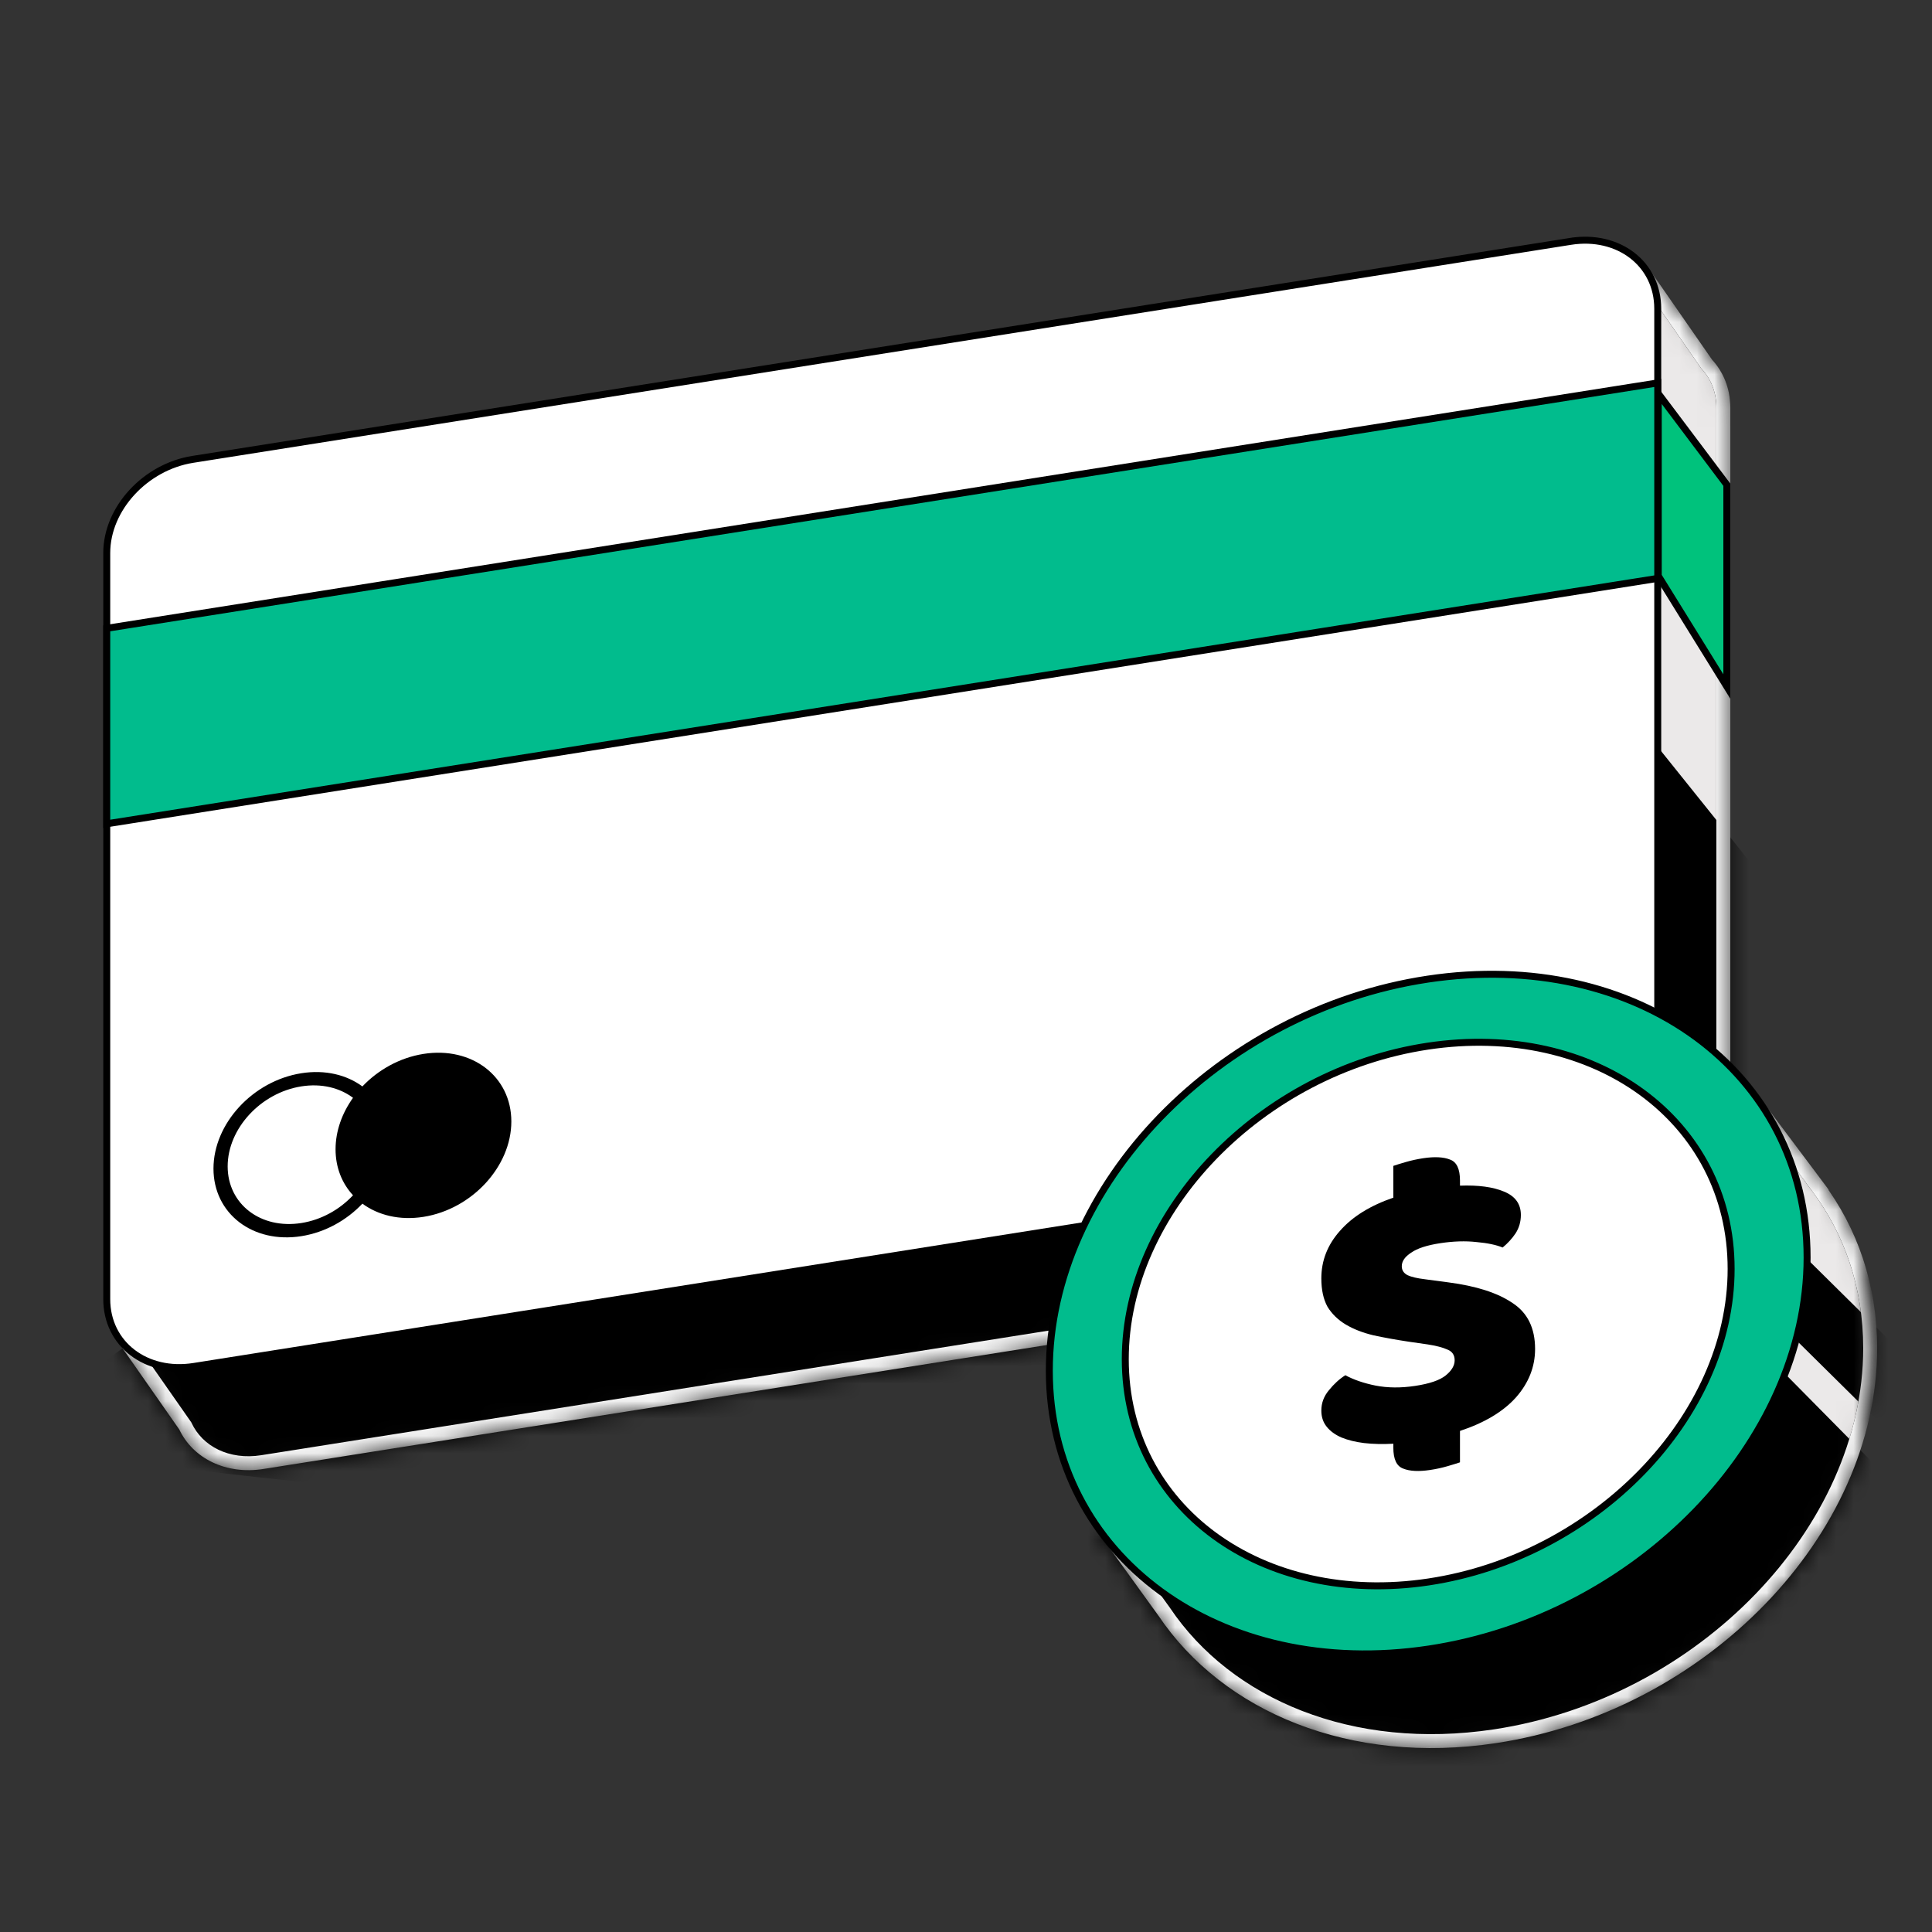 <svg width="111" height="111" viewBox="0 0 111 111" fill="none" xmlns="http://www.w3.org/2000/svg">
<rect x="0" y="0" width="111" height="111" fill="#333333" stroke="none"/>
<mask id="mask0_5844_18510" style="mask-type:alpha" maskUnits="userSpaceOnUse" x="6" y="15" width="94" height="70">
<mask id="path-1-outside-1_5844_18510" maskUnits="userSpaceOnUse" x="6.284" y="15.137" width="94" height="70" fill="black">
<rect fill="white" x="6.284" y="15.137" width="94" height="70"/>
<path fill-rule="evenodd" clip-rule="evenodd" d="M93.807 19.824L15.077 32.281C12.441 32.698 10.304 35.018 10.304 37.462V77.649L7.284 77.114L10.645 81.925C11.35 83.441 13.069 84.319 15.077 84.002L94.239 71.477C96.875 71.059 99.013 68.74 99.013 66.296V23.426C99.013 22.428 98.656 21.563 98.055 20.918L94.736 16.137L93.807 19.824Z"/>
</mask>
<path fill-rule="evenodd" clip-rule="evenodd" d="M93.807 19.824L15.077 32.281C12.441 32.698 10.304 35.018 10.304 37.462V77.649L7.284 77.114L10.645 81.925C11.35 83.441 13.069 84.319 15.077 84.002L94.239 71.477C96.875 71.059 99.013 68.74 99.013 66.296V23.426C99.013 22.428 98.656 21.563 98.055 20.918L94.736 16.137L93.807 19.824Z" fill="#EBE9E9"/>
<path d="M15.077 32.281L15.14 32.676L15.14 32.676L15.077 32.281ZM93.807 19.824L93.87 20.219L94.131 20.178L94.195 19.922L93.807 19.824ZM10.304 77.649L10.234 78.043L10.704 78.126V77.649H10.304ZM7.284 77.114L7.353 76.72L6.403 76.552L6.956 77.343L7.284 77.114ZM10.645 81.925L11.008 81.756L10.993 81.724L10.973 81.695L10.645 81.925ZM15.077 84.002L15.14 84.397H15.14L15.077 84.002ZM94.239 71.477L94.176 71.081L94.176 71.081L94.239 71.477ZM98.055 20.918L97.726 21.146L97.742 21.169L97.762 21.191L98.055 20.918ZM94.736 16.137L95.065 15.909L94.563 15.186L94.348 16.039L94.736 16.137ZM15.14 32.676L93.87 20.219L93.745 19.429L15.015 31.886L15.14 32.676ZM10.704 37.462C10.704 35.24 12.671 33.067 15.14 32.676L15.015 31.886C12.21 32.329 9.904 34.795 9.904 37.462H10.704ZM10.704 77.649V37.462H9.904V77.649H10.704ZM7.214 77.508L10.234 78.043L10.373 77.255L7.353 76.72L7.214 77.508ZM10.973 81.695L7.612 76.885L6.956 77.343L10.318 82.154L10.973 81.695ZM15.015 83.606C13.155 83.901 11.627 83.086 11.008 81.756L10.283 82.093C11.074 83.796 12.983 84.738 15.14 84.397L15.015 83.606ZM94.176 71.081L15.015 83.606L15.14 84.397L94.301 71.872L94.176 71.081ZM98.613 66.296C98.613 68.517 96.645 70.691 94.176 71.081L94.301 71.872C97.106 71.428 99.413 68.962 99.413 66.296H98.613ZM98.613 23.426V66.296H99.413V23.426H98.613ZM97.762 21.191C98.293 21.76 98.613 22.527 98.613 23.426H99.413C99.413 22.329 99.019 21.366 98.347 20.645L97.762 21.191ZM98.383 20.69L95.065 15.909L94.407 16.365L97.726 21.146L98.383 20.69ZM94.348 16.039L93.419 19.727L94.195 19.922L95.124 16.234L94.348 16.039Z" fill="black" mask="url(#path-1-outside-1_5844_18510)"/>
</mask>
<g mask="url(#mask0_5844_18510)">
<mask id="path-3-outside-2_5844_18510" maskUnits="userSpaceOnUse" x="6.284" y="15.137" width="94" height="70" fill="black">
<rect fill="white" x="6.284" y="15.137" width="94" height="70"/>
<path fill-rule="evenodd" clip-rule="evenodd" d="M93.807 19.824L15.077 32.281C12.441 32.698 10.304 35.018 10.304 37.462V77.649L7.284 77.114L10.645 81.925C11.35 83.441 13.069 84.319 15.077 84.002L94.239 71.477C96.875 71.059 99.013 68.74 99.013 66.296V23.426C99.013 22.428 98.656 21.563 98.055 20.918L94.736 16.137L93.807 19.824Z"/>
</mask>
<path fill-rule="evenodd" clip-rule="evenodd" d="M93.807 19.824L15.077 32.281C12.441 32.698 10.304 35.018 10.304 37.462V77.649L7.284 77.114L10.645 81.925C11.35 83.441 13.069 84.319 15.077 84.002L94.239 71.477C96.875 71.059 99.013 68.74 99.013 66.296V23.426C99.013 22.428 98.656 21.563 98.055 20.918L94.736 16.137L93.807 19.824Z" fill="#EBE9E9"/>
<path d="M15.077 32.281L15.14 32.676L15.14 32.676L15.077 32.281ZM93.807 19.824L93.87 20.219L94.131 20.178L94.195 19.922L93.807 19.824ZM10.304 77.649L10.234 78.043L10.704 78.126V77.649H10.304ZM7.284 77.114L7.353 76.72L6.403 76.552L6.956 77.343L7.284 77.114ZM10.645 81.925L11.008 81.756L10.993 81.724L10.973 81.695L10.645 81.925ZM15.077 84.002L15.14 84.397H15.14L15.077 84.002ZM94.239 71.477L94.176 71.081L94.176 71.081L94.239 71.477ZM98.055 20.918L97.726 21.146L97.742 21.169L97.762 21.191L98.055 20.918ZM94.736 16.137L95.065 15.909L94.563 15.186L94.348 16.039L94.736 16.137ZM15.14 32.676L93.87 20.219L93.745 19.429L15.015 31.886L15.14 32.676ZM10.704 37.462C10.704 35.24 12.671 33.067 15.14 32.676L15.015 31.886C12.21 32.329 9.904 34.795 9.904 37.462H10.704ZM10.704 77.649V37.462H9.904V77.649H10.704ZM7.214 77.508L10.234 78.043L10.373 77.255L7.353 76.72L7.214 77.508ZM10.973 81.695L7.612 76.885L6.956 77.343L10.318 82.154L10.973 81.695ZM15.015 83.606C13.155 83.901 11.627 83.086 11.008 81.756L10.283 82.093C11.074 83.796 12.983 84.738 15.14 84.397L15.015 83.606ZM94.176 71.081L15.015 83.606L15.14 84.397L94.301 71.872L94.176 71.081ZM98.613 66.296C98.613 68.517 96.645 70.691 94.176 71.081L94.301 71.872C97.106 71.428 99.413 68.962 99.413 66.296H98.613ZM98.613 23.426V66.296H99.413V23.426H98.613ZM97.762 21.191C98.293 21.76 98.613 22.527 98.613 23.426H99.413C99.413 22.329 99.019 21.366 98.347 20.645L97.762 21.191ZM98.383 20.69L95.065 15.909L94.407 16.365L97.726 21.146L98.383 20.69ZM94.348 16.039L93.419 19.727L94.195 19.922L95.124 16.234L94.348 16.039Z" fill="black" mask="url(#path-3-outside-2_5844_18510)"/>
<path d="M106.299 56.697L92.979 40.09L30.721 54.615C32.501 61.484 1.345 80.082 2.067 81.99C2.969 84.375 21.069 85.159 22.145 85.842C23.006 86.389 91.126 73.171 99.353 73.059L106.299 56.697Z" fill="black"/>
<mask id="path-6-outside-3_5844_18510" maskUnits="userSpaceOnUse" x="6.284" y="15.137" width="94" height="70" fill="black">
<rect fill="white" x="6.284" y="15.137" width="94" height="70"/>
<path fill-rule="evenodd" clip-rule="evenodd" d="M93.807 19.824L15.077 32.281C12.441 32.698 10.304 35.018 10.304 37.462V77.649L7.284 77.114L10.645 81.925C11.35 83.441 13.069 84.319 15.077 84.002L94.239 71.477C96.875 71.059 99.013 68.74 99.013 66.296V23.426C99.013 22.428 98.656 21.563 98.055 20.918L94.736 16.137L93.807 19.824Z"/>
</mask>
<path d="M15.077 32.281L15.14 32.676L15.14 32.676L15.077 32.281ZM93.807 19.824L93.87 20.219L94.131 20.178L94.195 19.922L93.807 19.824ZM10.304 77.649L10.234 78.043L10.704 78.126V77.649H10.304ZM7.284 77.114L7.353 76.72L6.403 76.552L6.956 77.343L7.284 77.114ZM10.645 81.925L11.008 81.756L10.993 81.724L10.973 81.695L10.645 81.925ZM15.077 84.002L15.14 84.397H15.14L15.077 84.002ZM94.239 71.477L94.176 71.081L94.176 71.081L94.239 71.477ZM98.055 20.918L97.726 21.146L97.742 21.169L97.762 21.191L98.055 20.918ZM94.736 16.137L95.065 15.909L94.563 15.186L94.348 16.039L94.736 16.137ZM15.14 32.676L93.87 20.219L93.745 19.429L15.015 31.886L15.14 32.676ZM10.704 37.462C10.704 35.24 12.671 33.067 15.14 32.676L15.015 31.886C12.21 32.329 9.904 34.795 9.904 37.462H10.704ZM10.704 77.649V37.462H9.904V77.649H10.704ZM7.214 77.508L10.234 78.043L10.373 77.255L7.353 76.72L7.214 77.508ZM10.973 81.695L7.612 76.885L6.956 77.343L10.318 82.154L10.973 81.695ZM15.015 83.606C13.155 83.901 11.627 83.086 11.008 81.756L10.283 82.093C11.074 83.796 12.983 84.738 15.14 84.397L15.015 83.606ZM94.176 71.081L15.015 83.606L15.14 84.397L94.301 71.872L94.176 71.081ZM98.613 66.296C98.613 68.517 96.645 70.691 94.176 71.081L94.301 71.872C97.106 71.428 99.413 68.962 99.413 66.296H98.613ZM98.613 23.426V66.296H99.413V23.426H98.613ZM97.762 21.191C98.293 21.76 98.613 22.527 98.613 23.426H99.413C99.413 22.329 99.019 21.366 98.347 20.645L97.762 21.191ZM98.383 20.69L95.065 15.909L94.407 16.365L97.726 21.146L98.383 20.69ZM94.348 16.039L93.419 19.727L94.195 19.922L95.124 16.234L94.348 16.039Z" fill="white" mask="url(#path-6-outside-3_5844_18510)"/>
</g>
<path d="M90.237 13.867L90.268 14.065L90.237 13.867L11.076 26.392C11.076 26.392 11.076 26.392 11.076 26.392C8.355 26.823 6.133 29.215 6.133 31.771V74.639C6.133 77.228 8.402 78.941 11.138 78.507L90.3 65.983L90.268 65.785L90.3 65.983C93.02 65.552 95.243 63.16 95.243 60.604V17.735C95.243 15.147 92.974 13.434 90.237 13.867Z" fill="white" stroke="black" stroke-width="0.4"/>
<path d="M99.213 27.916V27.849L99.173 27.796L95.633 23.091L95.273 22.613V23.211V33.028V33.084L95.303 33.133L98.843 38.847L99.213 39.444V38.742V27.916Z" fill="#00C27C" stroke="black" stroke-width="0.4"/>
<path d="M6.302 36.072L6.133 36.099V36.27V47.095V47.33L6.365 47.293L95.074 33.257L95.243 33.231V33.06V22.234V22L95.012 22.037L6.302 36.072Z" fill="#01BC8D" stroke="black" stroke-width="0.4"/>
<path fill-rule="evenodd" clip-rule="evenodd" d="M17.314 70.267C18.47 70.085 19.518 69.49 20.282 68.673C19.652 67.991 19.279 67.082 19.279 66.031C19.279 64.981 19.652 63.953 20.282 63.073C19.518 62.498 18.47 62.233 17.314 62.416C14.976 62.786 13.08 64.844 13.08 67.012C13.08 69.18 14.976 70.637 17.314 70.267ZM17.314 71.022C18.677 70.807 19.913 70.111 20.821 69.154C21.73 69.823 22.966 70.128 24.328 69.913C27.117 69.471 29.378 67.018 29.378 64.433C29.378 61.847 27.117 60.11 24.328 60.551C22.966 60.767 21.73 61.463 20.821 62.419C19.913 61.75 18.677 61.445 17.314 61.661C14.525 62.102 12.265 64.555 12.265 67.141C12.265 69.726 14.525 71.464 17.314 71.022Z" fill="black"/>
<mask id="mask1_5844_18510" style="mask-type:alpha" maskUnits="userSpaceOnUse" x="63" y="60" width="45" height="41">
<mask id="path-12-outside-4_5844_18510" maskUnits="userSpaceOnUse" x="62.89" y="60.383" width="45" height="41" fill="black">
<rect fill="white" x="62.89" y="60.383" width="45" height="41"/>
<path fill-rule="evenodd" clip-rule="evenodd" d="M85.881 99.754C97.793 97.959 107.449 87.976 107.449 77.457C107.449 73.892 106.34 70.722 104.41 68.16L104.42 68.156L101.175 63.828L100.71 64.642C96.845 61.992 91.625 60.796 85.881 61.661C73.969 63.457 64.313 73.439 64.313 83.959C64.313 85.599 64.548 87.156 64.99 88.609C64.587 88.549 64.21 88.496 63.89 88.452L66.88 92.591C70.522 98.012 77.665 100.993 85.881 99.754Z"/>
</mask>
<path fill-rule="evenodd" clip-rule="evenodd" d="M85.881 99.754C97.793 97.959 107.449 87.976 107.449 77.457C107.449 73.892 106.34 70.722 104.41 68.16L104.42 68.156L101.175 63.828L100.71 64.642C96.845 61.992 91.625 60.796 85.881 61.661C73.969 63.457 64.313 73.439 64.313 83.959C64.313 85.599 64.548 87.156 64.99 88.609C64.587 88.549 64.21 88.496 63.89 88.452L66.88 92.591C70.522 98.012 77.665 100.993 85.881 99.754Z" fill="#EBE9E9"/>
<path d="M85.881 99.754L85.941 100.15L85.941 100.15L85.881 99.754ZM104.41 68.16L104.278 67.782L103.761 67.963L104.09 68.401L104.41 68.16ZM104.42 68.156L104.552 68.534L105.067 68.354L104.74 67.917L104.42 68.156ZM101.175 63.828L101.495 63.588L101.129 63.101L100.827 63.63L101.175 63.828ZM100.71 64.642L100.484 64.972L100.842 65.217L101.057 64.84L100.71 64.642ZM85.881 61.661L85.941 62.057L85.941 62.057L85.881 61.661ZM64.99 88.609L64.932 89.004L65.556 89.096L65.373 88.492L64.99 88.609ZM63.89 88.452L63.944 88.055L63.018 87.928L63.566 88.686L63.89 88.452ZM66.88 92.591L67.213 92.368L67.205 92.357L66.88 92.591ZM107.049 77.457C107.049 87.739 97.58 97.587 85.822 99.359L85.941 100.15C98.007 98.331 107.849 88.214 107.849 77.457H107.049ZM104.09 68.401C105.968 70.893 107.049 73.978 107.049 77.457H107.849C107.849 73.806 106.712 70.552 104.729 67.919L104.09 68.401ZM104.542 68.538L104.552 68.534L104.287 67.779L104.278 67.782L104.542 68.538ZM104.74 67.917L101.495 63.588L100.854 64.068L104.099 68.397L104.74 67.917ZM100.827 63.63L100.363 64.444L101.057 64.84L101.522 64.026L100.827 63.63ZM85.941 62.057C91.597 61.204 96.711 62.385 100.484 64.972L100.936 64.312C96.978 61.598 91.654 60.387 85.822 61.266L85.941 62.057ZM64.713 83.959C64.713 73.677 74.183 63.829 85.941 62.057L85.822 61.266C73.756 63.084 63.913 73.202 63.913 83.959H64.713ZM65.373 88.492C64.943 87.078 64.713 85.561 64.713 83.959H63.913C63.913 85.638 64.154 87.234 64.607 88.725L65.373 88.492ZM63.835 88.848C64.154 88.892 64.53 88.945 64.932 89.004L65.048 88.213C64.644 88.153 64.266 88.1 63.944 88.055L63.835 88.848ZM67.205 92.357L64.214 88.218L63.566 88.686L66.556 92.826L67.205 92.357ZM85.822 99.359C77.729 100.579 70.752 97.638 67.212 92.368L66.548 92.814C70.291 98.386 77.6 101.407 85.941 100.15L85.822 99.359Z" fill="black" mask="url(#path-12-outside-4_5844_18510)"/>
</mask>
<g mask="url(#mask1_5844_18510)">
<mask id="path-14-outside-5_5844_18510" maskUnits="userSpaceOnUse" x="62.89" y="60.383" width="45" height="41" fill="black">
<rect fill="white" x="62.89" y="60.383" width="45" height="41"/>
<path fill-rule="evenodd" clip-rule="evenodd" d="M85.881 99.754C97.793 97.959 107.449 87.976 107.449 77.457C107.449 73.892 106.34 70.722 104.41 68.16L104.42 68.156L101.175 63.828L100.71 64.642C96.845 61.992 91.625 60.796 85.881 61.661C73.969 63.457 64.313 73.439 64.313 83.959C64.313 85.599 64.548 87.156 64.99 88.609C64.587 88.549 64.21 88.496 63.89 88.452L66.88 92.591C70.522 98.012 77.665 100.993 85.881 99.754Z"/>
</mask>
<path fill-rule="evenodd" clip-rule="evenodd" d="M85.881 99.754C97.793 97.959 107.449 87.976 107.449 77.457C107.449 73.892 106.34 70.722 104.41 68.16L104.42 68.156L101.175 63.828L100.71 64.642C96.845 61.992 91.625 60.796 85.881 61.661C73.969 63.457 64.313 73.439 64.313 83.959C64.313 85.599 64.548 87.156 64.99 88.609C64.587 88.549 64.21 88.496 63.89 88.452L66.88 92.591C70.522 98.012 77.665 100.993 85.881 99.754Z" fill="#EBE9E9"/>
<path d="M85.881 99.754L85.941 100.15L85.941 100.15L85.881 99.754ZM104.41 68.16L104.278 67.782L103.761 67.963L104.09 68.401L104.41 68.16ZM104.42 68.156L104.552 68.534L105.067 68.354L104.74 67.917L104.42 68.156ZM101.175 63.828L101.495 63.588L101.129 63.101L100.827 63.63L101.175 63.828ZM100.71 64.642L100.484 64.972L100.842 65.217L101.057 64.84L100.71 64.642ZM85.881 61.661L85.941 62.057L85.941 62.057L85.881 61.661ZM64.99 88.609L64.932 89.004L65.556 89.096L65.373 88.492L64.99 88.609ZM63.89 88.452L63.944 88.055L63.018 87.928L63.566 88.686L63.89 88.452ZM66.88 92.591L67.213 92.368L67.205 92.357L66.88 92.591ZM107.049 77.457C107.049 87.739 97.58 97.587 85.822 99.359L85.941 100.15C98.007 98.331 107.849 88.214 107.849 77.457H107.049ZM104.09 68.401C105.968 70.893 107.049 73.978 107.049 77.457H107.849C107.849 73.806 106.712 70.552 104.729 67.919L104.09 68.401ZM104.542 68.538L104.552 68.534L104.287 67.779L104.278 67.782L104.542 68.538ZM104.74 67.917L101.495 63.588L100.854 64.068L104.099 68.397L104.74 67.917ZM100.827 63.63L100.363 64.444L101.057 64.84L101.522 64.026L100.827 63.63ZM85.941 62.057C91.597 61.204 96.711 62.385 100.484 64.972L100.936 64.312C96.978 61.598 91.654 60.387 85.822 61.266L85.941 62.057ZM64.713 83.959C64.713 73.677 74.183 63.829 85.941 62.057L85.822 61.266C73.756 63.084 63.913 73.202 63.913 83.959H64.713ZM65.373 88.492C64.943 87.078 64.713 85.561 64.713 83.959H63.913C63.913 85.638 64.154 87.234 64.607 88.725L65.373 88.492ZM63.835 88.848C64.154 88.892 64.53 88.945 64.932 89.004L65.048 88.213C64.644 88.153 64.266 88.1 63.944 88.055L63.835 88.848ZM67.205 92.357L64.214 88.218L63.566 88.686L66.556 92.826L67.205 92.357ZM85.822 99.359C77.729 100.579 70.752 97.638 67.212 92.368L66.548 92.814C70.291 98.386 77.6 101.407 85.941 100.15L85.822 99.359Z" fill="black" mask="url(#path-14-outside-5_5844_18510)"/>
<path d="M71.501 47.485L118.91 95.487L88.363 113.162L36.15 72.154L71.501 47.485Z" fill="black"/>
<path d="M71.168 40.044L119.172 87.504L115.976 89.627L67.971 42.166L71.168 40.044Z" fill="black"/>
<mask id="path-18-outside-6_5844_18510" maskUnits="userSpaceOnUse" x="62.89" y="60.383" width="45" height="41" fill="black">
<rect fill="white" x="62.89" y="60.383" width="45" height="41"/>
<path fill-rule="evenodd" clip-rule="evenodd" d="M85.881 99.754C97.793 97.959 107.449 87.976 107.449 77.457C107.449 73.892 106.34 70.722 104.41 68.16L104.42 68.156L101.175 63.828L100.71 64.642C96.845 61.992 91.625 60.796 85.881 61.661C73.969 63.457 64.313 73.439 64.313 83.959C64.313 85.599 64.548 87.156 64.99 88.609C64.587 88.549 64.21 88.496 63.89 88.452L66.88 92.591C70.522 98.012 77.665 100.993 85.881 99.754Z"/>
</mask>
<path d="M85.881 99.754L85.941 100.15L85.941 100.15L85.881 99.754ZM104.41 68.16L104.278 67.782L103.761 67.963L104.09 68.401L104.41 68.16ZM104.42 68.156L104.552 68.534L105.067 68.354L104.74 67.917L104.42 68.156ZM101.175 63.828L101.495 63.588L101.129 63.101L100.827 63.63L101.175 63.828ZM100.71 64.642L100.484 64.972L100.842 65.217L101.057 64.84L100.71 64.642ZM85.881 61.661L85.941 62.057L85.941 62.057L85.881 61.661ZM64.99 88.609L64.932 89.004L65.556 89.096L65.373 88.492L64.99 88.609ZM63.89 88.452L63.944 88.055L63.018 87.928L63.566 88.686L63.89 88.452ZM66.88 92.591L67.213 92.368L67.205 92.357L66.88 92.591ZM107.049 77.457C107.049 87.739 97.58 97.587 85.822 99.359L85.941 100.15C98.007 98.331 107.849 88.214 107.849 77.457H107.049ZM104.09 68.401C105.968 70.893 107.049 73.978 107.049 77.457H107.849C107.849 73.806 106.712 70.552 104.729 67.919L104.09 68.401ZM104.542 68.538L104.552 68.534L104.287 67.779L104.278 67.782L104.542 68.538ZM104.74 67.917L101.495 63.588L100.854 64.068L104.099 68.397L104.74 67.917ZM100.827 63.63L100.363 64.444L101.057 64.84L101.522 64.026L100.827 63.63ZM85.941 62.057C91.597 61.204 96.711 62.385 100.484 64.972L100.936 64.312C96.978 61.598 91.654 60.387 85.822 61.266L85.941 62.057ZM64.713 83.959C64.713 73.677 74.183 63.829 85.941 62.057L85.822 61.266C73.756 63.084 63.913 73.202 63.913 83.959H64.713ZM65.373 88.492C64.943 87.078 64.713 85.561 64.713 83.959H63.913C63.913 85.638 64.154 87.234 64.607 88.725L65.373 88.492ZM63.835 88.848C64.154 88.892 64.53 88.945 64.932 89.004L65.048 88.213C64.644 88.153 64.266 88.1 63.944 88.055L63.835 88.848ZM67.205 92.357L64.214 88.218L63.566 88.686L66.556 92.826L67.205 92.357ZM85.822 99.359C77.729 100.579 70.752 97.638 67.212 92.368L66.548 92.814C70.291 98.386 77.6 101.407 85.941 100.15L85.822 99.359Z" fill="white" mask="url(#path-18-outside-6_5844_18510)"/>
</g>
<path d="M82.085 94.743C94.074 92.936 103.824 82.886 103.824 72.248C103.824 61.576 94.026 54.446 82.026 56.255C70.037 58.061 60.287 68.112 60.287 78.749C60.287 89.422 70.085 96.552 82.085 94.743Z" fill="#01BC8D" stroke="black" stroke-width="0.4"/>
<path d="M82.085 90.887C91.663 89.443 99.459 81.413 99.459 72.903C99.459 64.36 91.615 58.661 82.025 60.106C72.447 61.55 64.651 69.58 64.651 78.089C64.651 86.633 72.495 92.332 82.085 90.887Z" fill="white" stroke="black" stroke-width="0.4"/>
<path d="M80.945 77.086C80.196 76.973 79.515 76.85 78.903 76.717C78.29 76.569 77.762 76.363 77.319 76.099C76.877 75.835 76.528 75.496 76.273 75.084C76.034 74.654 75.915 74.108 75.915 73.447C75.915 72.425 76.273 71.514 76.987 70.715C77.702 69.9 78.724 69.266 80.052 68.81V66.984C80.205 66.93 80.443 66.857 80.766 66.763C81.09 66.669 81.422 66.597 81.762 66.545C82.426 66.445 82.945 66.472 83.32 66.626C83.694 66.765 83.881 67.165 83.881 67.827V68.12C84.937 68.081 85.779 68.195 86.409 68.46C87.056 68.724 87.379 69.171 87.379 69.802C87.379 70.193 87.277 70.547 87.073 70.863C86.869 71.165 86.622 71.435 86.332 71.674C85.958 71.52 85.456 71.415 84.826 71.36C84.196 71.289 83.507 71.311 82.758 71.424C81.992 71.539 81.43 71.721 81.073 71.971C80.715 72.205 80.537 72.465 80.537 72.75C80.537 72.976 80.647 73.147 80.868 73.264C81.09 73.366 81.422 73.444 81.864 73.497L83.218 73.677C84.817 73.886 86.043 74.28 86.894 74.859C87.762 75.419 88.196 76.301 88.196 77.503C88.196 78.526 87.83 79.453 87.099 80.284C86.367 81.101 85.294 81.744 83.881 82.212V84.016C83.728 84.069 83.49 84.143 83.166 84.237C82.843 84.331 82.511 84.403 82.171 84.454C81.507 84.554 80.988 84.527 80.613 84.373C80.239 84.234 80.052 83.834 80.052 83.173V82.947C79.439 82.98 78.877 82.967 78.366 82.908C77.873 82.847 77.439 82.74 77.064 82.586C76.707 82.429 76.426 82.224 76.222 81.969C76.017 81.714 75.915 81.406 75.915 81.045C75.915 80.61 76.06 80.219 76.349 79.875C76.638 79.516 76.953 79.228 77.294 79.011C77.771 79.27 78.349 79.469 79.03 79.606C79.728 79.742 80.486 79.748 81.302 79.625C82.137 79.499 82.724 79.298 83.064 79.021C83.405 78.744 83.575 78.455 83.575 78.155C83.575 77.854 83.439 77.649 83.166 77.54C82.894 77.416 82.511 77.316 82.017 77.24L80.945 77.086Z" fill="black"/>
</svg>
